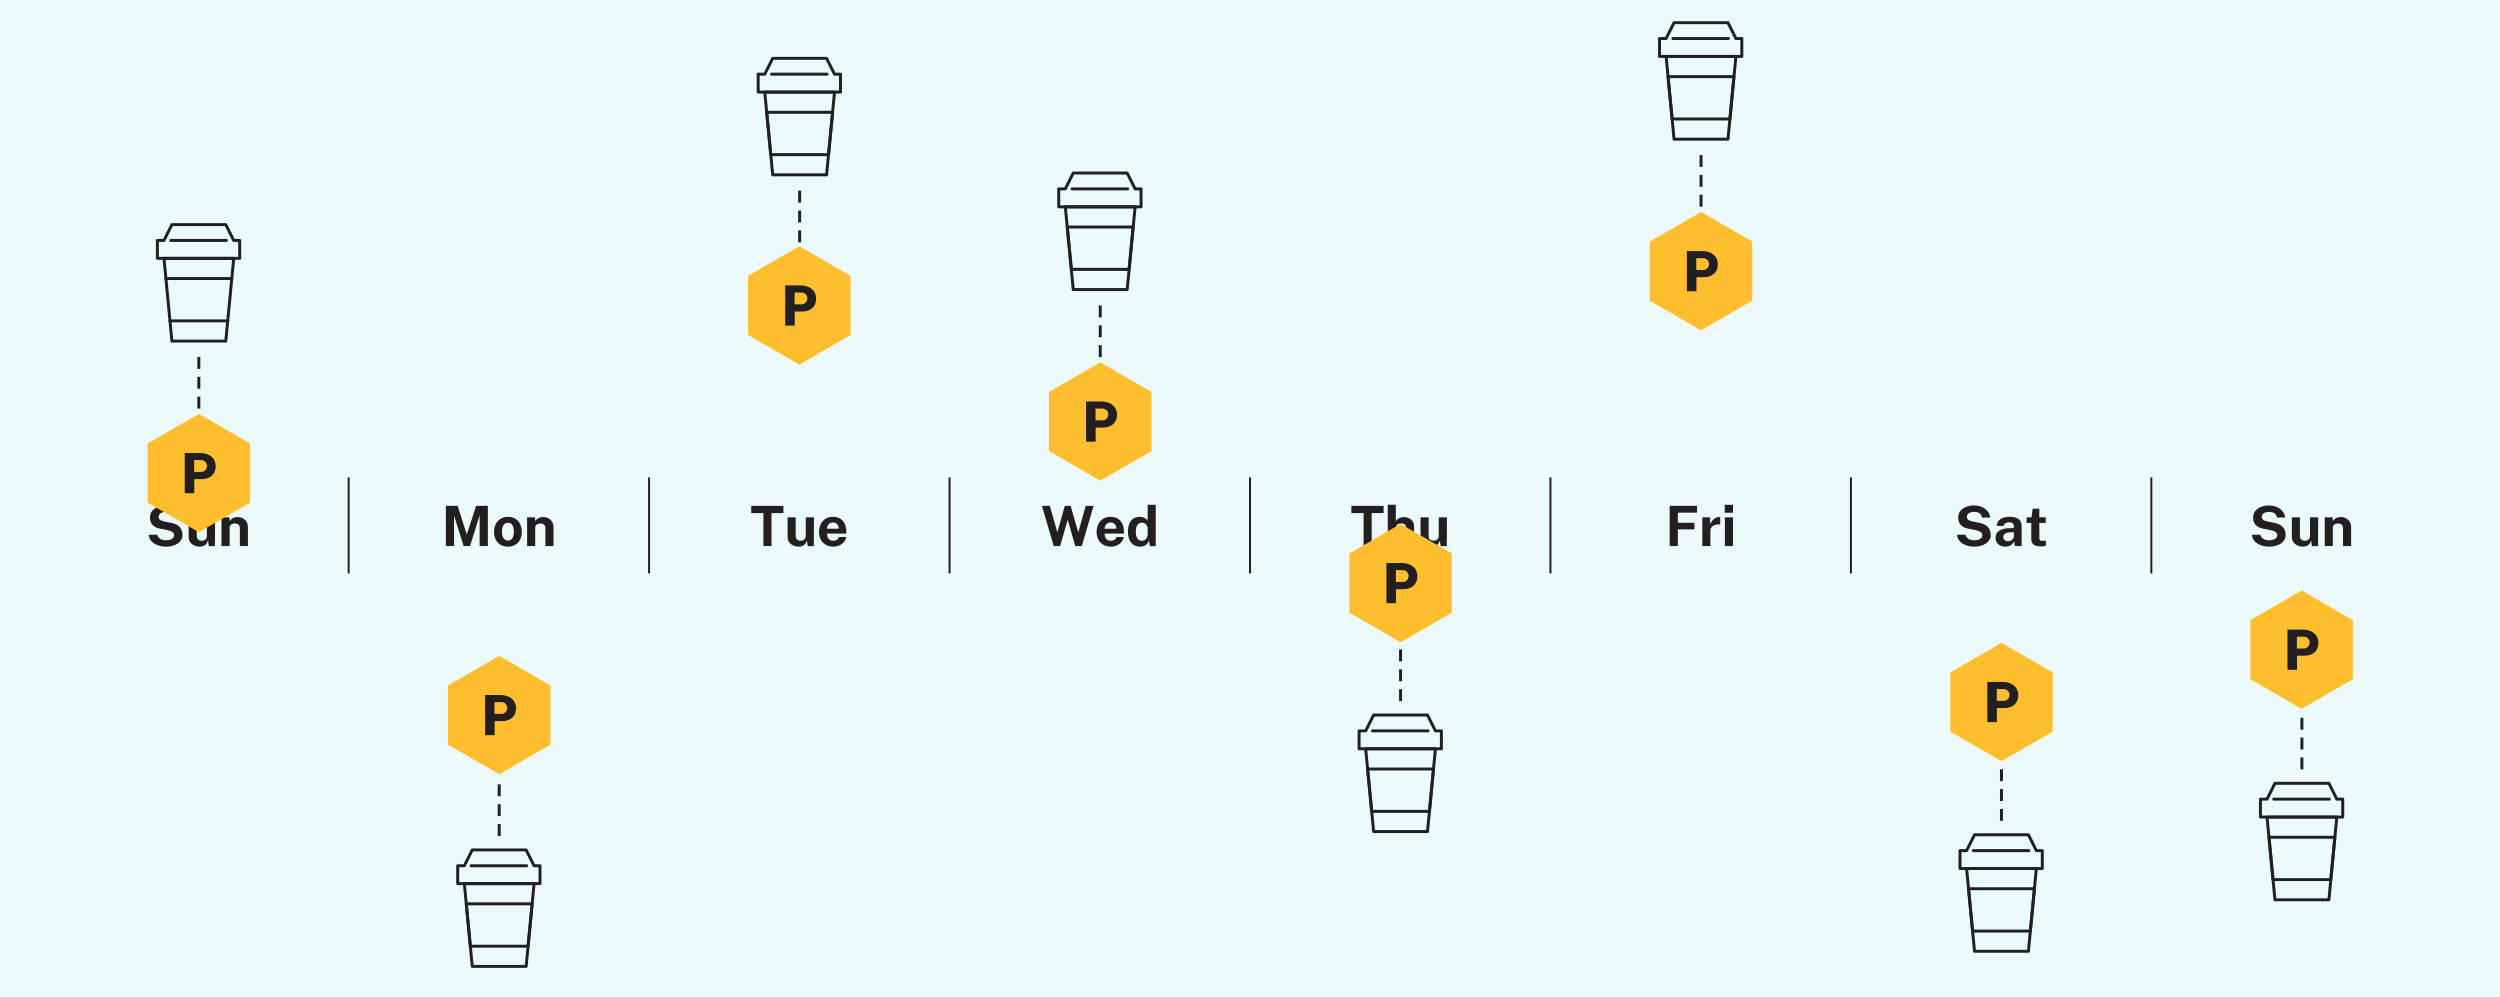 <?xml version="1.0" encoding="utf-8"?>
<!-- Generator: Adobe Illustrator 23.0.2, SVG Export Plug-In . SVG Version: 6.00 Build 0)  -->
<svg version="1.1" xmlns="http://www.w3.org/2000/svg" xmlns:xlink="http://www.w3.org/1999/xlink" x="0px" y="0px"
	 viewBox="0 0 630 251.13" style="enable-background:new 0 0 630 251.13;" xml:space="preserve">
<style type="text/css">
	.st0{fill:#EBF9FB;}
	.st1{fill:#231F20;}
	.st2{fill:none;stroke:#221F20;stroke-width:0.5;stroke-miterlimit:10;}
	.st3{fill:none;stroke:#221F20;stroke-width:0.75;stroke-linecap:round;stroke-linejoin:round;stroke-miterlimit:10;}
	.st4{fill:none;stroke:#221F20;stroke-width:0.75;stroke-miterlimit:10;stroke-dasharray:3,2;}
	.st5{fill:none;}
	.st6{fill:#FFBE2E;}
</style>
<g id="Layer_1">
	<rect x="0" class="st0" width="630" height="251.13"/>
	<g>
		<path class="st1" d="M37.47,134.77l2.13-0.04c0.2,0.91,1.06,1.42,2.19,1.42c1.15,0,2.09-0.41,2.09-1.27c0-0.76-0.76-1.11-1.75-1.3
			l-1.79-0.35c-1.55-0.29-2.54-1.19-2.55-2.76c-0.03-1.9,1.72-3.1,3.98-3.1c2.42,0,3.94,1.46,4.1,3.04l-2.07,0.03
			c-0.14-1.05-0.92-1.44-2-1.44c-1.11,0-1.82,0.5-1.82,1.23c0,0.6,0.32,0.94,1.43,1.18l1.75,0.36c2.52,0.48,2.83,2.06,2.83,3.11
			c0,1.62-1.68,2.88-4.17,2.88C39.75,137.75,37.69,136.8,37.47,134.77z"/>
		<path class="st1" d="M47.54,135.37v-5.01h2.05v4.76c0,0.78,0.6,1.15,1.25,1.15c0.73,0,1.29-0.45,1.29-1.19v-4.72h2.07l-0.04,7.26
			h-1.54l-0.22-1.48c-0.25,1.34-1.33,1.62-2.16,1.62C49.05,137.74,47.54,136.98,47.54,135.37z"/>
		<path class="st1" d="M55.82,130.37h2.02v0.94c0.43-0.53,0.95-1.01,2.1-1.01c1.33,0,2.54,0.97,2.54,2.48v4.83h-2.04v-4.58
			c0-0.71-0.53-1.12-1.21-1.12c-0.69,0-1.36,0.35-1.36,1.01v4.69h-2.05V130.37z"/>
	</g>
	<g>
		<path class="st1" d="M112.35,127.48h2.97l2.31,7.21l2.34-7.21h2.97v10.13h-2.07v-7.75l-2.42,7.75h-1.61l-2.42-7.7v7.7h-2.06
			V127.48z"/>
		<path class="st1" d="M124.49,134.04c0-2.27,1.42-3.81,3.52-3.81c2.18,0,3.49,1.6,3.49,3.8c0,2.19-1.33,3.73-3.5,3.73
			S124.49,136.23,124.49,134.04z M129.5,133.97c0-1.15-0.38-2.24-1.5-2.24c-1.13,0-1.51,1.09-1.51,2.24c0,1.12,0.38,2.25,1.51,2.25
			C129.14,136.23,129.5,135.09,129.5,133.97z"/>
		<path class="st1" d="M132.82,130.37h2.02v0.94c0.43-0.53,0.95-1.01,2.1-1.01c1.33,0,2.54,0.97,2.54,2.48v4.83h-2.04v-4.58
			c0-0.71-0.53-1.12-1.21-1.12c-0.69,0-1.36,0.35-1.36,1.01v4.69h-2.04V130.37z"/>
	</g>
	<g>
		<path class="st1" d="M189.31,127.48h8.11v1.82h-3v8.31h-2.04v-8.31h-3.07V127.48z"/>
		<path class="st1" d="M198.47,135.37v-5.01h2.04v4.76c0,0.78,0.6,1.15,1.25,1.15c0.73,0,1.29-0.45,1.29-1.19v-4.72h2.07l-0.04,7.26
			h-1.54l-0.22-1.48c-0.25,1.34-1.33,1.62-2.16,1.62C199.98,137.74,198.47,136.98,198.47,135.37z"/>
		<path class="st1" d="M209.95,136.27c0.7,0,1.22-0.27,1.47-0.95h1.83c-0.28,1.57-1.74,2.44-3.25,2.44c-2.14,0-3.61-1.43-3.61-3.68
			c0-2.17,1.29-3.84,3.5-3.84s3.38,1.5,3.38,3.67v0.56h-4.85C208.41,135.58,208.98,136.27,209.95,136.27z M211.36,133.24
			c0-0.88-0.49-1.58-1.47-1.58c-0.94,0-1.49,0.78-1.49,1.58H211.36z"/>
	</g>
	<g>
		<path class="st1" d="M272.61,137.61h-1.64l-1.91-6.63l-1.91,6.63h-1.61l-2.98-10.13h2l1.89,6.68l1.88-6.68h1.47l1.92,6.68
			l1.88-6.68h1.99L272.61,137.61z"/>
		<path class="st1" d="M279.9,136.27c0.7,0,1.22-0.27,1.47-0.95h1.83c-0.28,1.57-1.74,2.44-3.25,2.44c-2.14,0-3.61-1.43-3.61-3.68
			c0-2.17,1.29-3.84,3.5-3.84s3.38,1.5,3.38,3.67v0.56h-4.85C278.36,135.58,278.94,136.27,279.9,136.27z M281.32,133.24
			c0-0.88-0.49-1.58-1.47-1.58c-0.94,0-1.49,0.78-1.49,1.58H281.32z"/>
		<path class="st1" d="M284.24,134c0-2.3,1.06-3.77,2.91-3.77c0.76,0,1.53,0.25,2.06,0.94v-3.96h2.04v10.41h-1.48l-0.22-1.44
			c-0.32,0.92-0.99,1.58-2.25,1.58C285.38,137.75,284.24,136.35,284.24,134z M289.21,134.59v-1.53c-0.21-0.98-0.76-1.34-1.43-1.34
			c-0.88,0-1.55,0.6-1.55,2.24c0,1.68,0.67,2.33,1.54,2.33C288.6,136.28,289.21,135.58,289.21,134.59z"/>
	</g>
	<g>
		<path class="st1" d="M340.55,127.48h8.11v1.82h-3v8.31h-2.04v-8.31h-3.07V127.48z"/>
		<path class="st1" d="M349.71,127.2h2.03v4.12c0.35-0.5,0.94-1,2.09-1c1.39,0,2.52,0.91,2.52,2.27v5.01h-2.04v-4.72
			c0-0.62-0.55-0.98-1.2-0.98c-0.69,0-1.34,0.36-1.34,1.04v4.66h-2.05V127.2z"/>
		<path class="st1" d="M357.98,135.37v-5.01h2.04v4.76c0,0.78,0.6,1.15,1.25,1.15c0.73,0,1.29-0.45,1.29-1.19v-4.72h2.07l-0.04,7.26
			h-1.54l-0.22-1.48c-0.25,1.34-1.33,1.62-2.16,1.62C359.49,137.74,357.98,136.98,357.98,135.37z"/>
	</g>
	<g>
		<path class="st1" d="M427.65,127.48l-0.01,1.71h-4.82v2.55h4.17v1.67h-4.17v4.2h-2.06v-10.13H427.65z"/>
		<path class="st1" d="M428.98,130.37h1.97v1.78c0.41-1.05,1.32-1.92,2.54-1.92l0.01,1.93c-1.79-0.14-2.48,0.74-2.48,1.57v3.88
			h-2.04V130.37z"/>
		<path class="st1" d="M436.72,129.21h-2.09v-2h2.09V129.21z M436.71,137.61h-2.04v-7.24h2.04V137.61z"/>
	</g>
	<g>
		<path class="st1" d="M493.15,134.77l2.13-0.04c0.2,0.91,1.06,1.42,2.18,1.42c1.15,0,2.09-0.41,2.09-1.27
			c0-0.76-0.76-1.11-1.75-1.3l-1.79-0.35c-1.56-0.29-2.54-1.19-2.55-2.76c-0.03-1.9,1.72-3.1,3.98-3.1c2.42,0,3.94,1.46,4.1,3.04
			l-2.07,0.03c-0.14-1.05-0.92-1.44-2-1.44c-1.11,0-1.82,0.5-1.82,1.23c0,0.6,0.32,0.94,1.43,1.18l1.75,0.36
			c2.52,0.48,2.83,2.06,2.83,3.11c0,1.62-1.68,2.88-4.17,2.88C495.43,137.75,493.37,136.8,493.15,134.77z"/>
		<path class="st1" d="M502.88,135.54c0-1.58,1.15-2.42,3.71-2.45l0.9-0.01v-0.43c0-0.69-0.43-1.04-1.21-1.04
			c-0.59,0.01-1.2,0.28-1.42,0.92h-1.69c0.07-1.5,1.4-2.3,3.21-2.3c2.21,0,3.07,0.91,3.07,2.28v5.1h-1.71l-0.17-1.23
			c-0.49,1.05-1.23,1.37-2.24,1.37C503.94,137.75,502.88,136.95,502.88,135.54z M507.49,135.19v-1.07l-0.73,0.01
			c-1.02,0.01-1.93,0.31-1.93,1.19c0,0.69,0.52,1.08,1.19,1.08C506.76,136.41,507.49,135.82,507.49,135.19z"/>
		<path class="st1" d="M513.91,131.78l0.01,3.84c0,0.55,0.22,0.66,0.56,0.66h1.08v1.23c-0.2,0.08-0.57,0.18-1.27,0.18
			c-1.91,0-2.41-0.8-2.41-1.96v-3.95h-1.18v-1.42h1.25l0.28-2.18h1.68v2.17h1.61v1.43H513.91z"/>
	</g>
	<g>
		<path class="st1" d="M567.47,134.77l2.13-0.04c0.2,0.91,1.06,1.42,2.18,1.42c1.15,0,2.09-0.41,2.09-1.27
			c0-0.76-0.76-1.11-1.75-1.3l-1.79-0.35c-1.56-0.29-2.54-1.19-2.55-2.76c-0.03-1.9,1.72-3.1,3.98-3.1c2.42,0,3.94,1.46,4.1,3.04
			l-2.07,0.03c-0.14-1.05-0.92-1.44-2-1.44c-1.11,0-1.82,0.5-1.82,1.23c0,0.6,0.32,0.94,1.43,1.18l1.75,0.36
			c2.52,0.48,2.83,2.06,2.83,3.11c0,1.62-1.68,2.88-4.17,2.88C569.75,137.75,567.69,136.8,567.47,134.77z"/>
		<path class="st1" d="M577.54,135.37v-5.01h2.04v4.76c0,0.78,0.6,1.15,1.25,1.15c0.73,0,1.29-0.45,1.29-1.19v-4.72h2.07l-0.04,7.26
			h-1.54l-0.22-1.48c-0.25,1.34-1.33,1.62-2.16,1.62C579.05,137.74,577.54,136.98,577.54,135.37z"/>
		<path class="st1" d="M585.82,130.37h2.02v0.94c0.43-0.53,0.95-1.01,2.1-1.01c1.33,0,2.54,0.97,2.54,2.48v4.83h-2.04v-4.58
			c0-0.71-0.53-1.12-1.21-1.12c-0.69,0-1.36,0.35-1.36,1.01v4.69h-2.04V130.37z"/>
	</g>
	<g>
		<line class="st2" x1="87.86" y1="120.32" x2="87.86" y2="144.5"/>
		<line class="st2" x1="163.57" y1="120.32" x2="163.57" y2="144.5"/>
		<line class="st2" x1="239.29" y1="120.32" x2="239.29" y2="144.5"/>
		<line class="st2" x1="315" y1="120.32" x2="315" y2="144.5"/>
		<line class="st2" x1="390.71" y1="120.32" x2="390.71" y2="144.5"/>
		<line class="st2" x1="466.43" y1="120.32" x2="466.43" y2="144.5"/>
		<line class="st2" x1="542.14" y1="120.32" x2="542.14" y2="144.5"/>
	</g>
	<g>
		<g>
			<line class="st3" x1="58.42" y1="70.19" x2="41.81" y2="70.19"/>
			<line class="st3" x1="42.83" y1="80.86" x2="57.39" y2="80.86"/>
			<polygon class="st3" points="41.32,65.1 58.9,65.1 56.9,85.95 43.32,85.95 			"/>
			<polygon class="st3" points="58.9,60.59 56.9,56.6 43.32,56.6 41.32,60.59 39.66,60.59 39.66,65.1 60.4,65.1 60.4,60.59 			"/>
			<line class="st3" x1="43.03" y1="60.59" x2="57.03" y2="60.59"/>
		</g>
		<g>
			<line class="st4" x1="50.11" y1="89.96" x2="50.11" y2="103.47"/>
			<line class="st5" x1="50.11" y1="85.95" x2="50.11" y2="106.48"/>
		</g>
	</g>
	<g>
		<g>
			<polygon class="st3" points="208.79,38.97 209.82,28.3 193.21,28.3 194.23,38.97 			"/>
			<polygon class="st3" points="192.72,23.21 210.3,23.21 208.3,44.06 194.72,44.06 			"/>
			<polygon class="st3" points="210.3,18.69 208.3,14.7 194.72,14.7 192.72,18.69 191.06,18.69 191.06,23.21 211.8,23.21 
				211.8,18.69 			"/>
			<line class="st3" x1="194.43" y1="18.69" x2="208.43" y2="18.69"/>
		</g>
		<g>
			<line class="st4" x1="201.51" y1="48.06" x2="201.51" y2="61.57"/>
			<line class="st5" x1="201.51" y1="44.06" x2="201.51" y2="64.58"/>
		</g>
	</g>
	<g>
		<g>
			<polygon class="st3" points="133.08,238.44 134.1,227.77 117.5,227.77 118.52,238.44 			"/>
			<polygon class="st3" points="117.01,222.68 134.59,222.68 132.59,243.53 119.01,243.53 			"/>
			<polygon class="st3" points="134.59,218.17 132.59,214.18 119.01,214.18 117.01,218.17 115.34,218.17 115.34,222.68 
				136.08,222.68 136.08,218.17 			"/>
			<line class="st3" x1="118.71" y1="218.17" x2="132.72" y2="218.17"/>
		</g>
		<g>
			<line class="st4" x1="125.8" y1="197.66" x2="125.8" y2="211.17"/>
			<line class="st5" x1="125.8" y1="193.65" x2="125.8" y2="214.18"/>
		</g>
	</g>
	<g>
		<g>
			<polygon class="st3" points="360.22,204.46 361.24,193.79 344.64,193.79 345.66,204.46 			"/>
			<polygon class="st3" points="344.15,188.7 361.73,188.7 359.73,209.55 346.15,209.55 			"/>
			<polygon class="st3" points="361.73,184.18 359.73,180.19 346.15,180.19 344.15,184.18 342.49,184.18 342.49,188.7 363.23,188.7 
				363.23,184.18 			"/>
			<line class="st3" x1="345.86" y1="184.18" x2="359.86" y2="184.18"/>
		</g>
		<g>
			<line class="st4" x1="352.94" y1="163.67" x2="352.94" y2="177.18"/>
			<line class="st5" x1="352.94" y1="159.66" x2="352.94" y2="180.19"/>
		</g>
	</g>
	<g>
		<g>
			<polygon class="st3" points="511.65,234.63 512.67,223.96 496.07,223.96 497.09,234.63 			"/>
			<polygon class="st3" points="495.58,218.87 513.16,218.87 511.16,239.72 497.58,239.72 			"/>
			<polygon class="st3" points="513.16,214.36 511.16,210.36 497.58,210.36 495.58,214.36 493.92,214.36 493.92,218.87 
				514.66,218.87 514.66,214.36 			"/>
			<line class="st3" x1="497.28" y1="214.36" x2="511.29" y2="214.36"/>
		</g>
		<g>
			<line class="st4" x1="504.37" y1="193.85" x2="504.37" y2="207.36"/>
			<line class="st5" x1="504.37" y1="189.84" x2="504.37" y2="210.36"/>
		</g>
	</g>
	<g>
		<g>
			<polygon class="st3" points="587.36,221.66 588.39,210.99 571.78,210.99 572.8,221.66 			"/>
			<polygon class="st3" points="571.29,205.9 588.88,205.9 586.88,226.75 573.29,226.75 			"/>
			<polygon class="st3" points="588.88,201.38 586.88,197.39 573.29,197.39 571.29,201.38 569.63,201.38 569.63,205.9 590.37,205.9 
				590.37,201.38 			"/>
			<line class="st3" x1="573" y1="201.38" x2="587" y2="201.38"/>
		</g>
		<g>
			<line class="st4" x1="580.08" y1="180.88" x2="580.08" y2="194.38"/>
			<line class="st5" x1="580.08" y1="176.87" x2="580.08" y2="197.39"/>
		</g>
	</g>
	<g>
		<g>
			<polygon class="st3" points="284.53,67.88 285.56,57.21 268.95,57.21 269.98,67.88 			"/>
			<polygon class="st3" points="268.46,52.12 286.05,52.12 284.05,72.97 270.46,72.97 			"/>
			<polygon class="st3" points="286.05,47.6 284.05,43.61 270.46,43.61 268.46,47.6 266.8,47.6 266.8,52.12 287.54,52.12 
				287.54,47.6 			"/>
			<line class="st3" x1="270.17" y1="47.6" x2="284.17" y2="47.6"/>
		</g>
		<g>
			<line class="st4" x1="277.26" y1="76.98" x2="277.26" y2="90.48"/>
			<line class="st5" x1="277.26" y1="72.97" x2="277.26" y2="93.49"/>
		</g>
	</g>
	<g>
		<g>
			<polygon class="st3" points="435.94,29.98 436.96,19.31 420.35,19.31 421.38,29.98 			"/>
			<polygon class="st3" points="419.86,14.22 437.45,14.22 435.45,35.07 421.86,35.07 			"/>
			<polygon class="st3" points="437.45,9.71 435.45,5.71 421.86,5.71 419.86,9.71 418.2,9.71 418.2,14.22 438.94,14.22 438.94,9.71 
							"/>
			<line class="st3" x1="421.57" y1="9.71" x2="435.57" y2="9.71"/>
		</g>
		<g>
			<line class="st4" x1="428.66" y1="39.08" x2="428.66" y2="52.59"/>
			<line class="st5" x1="428.66" y1="35.07" x2="428.66" y2="55.6"/>
		</g>
	</g>
	<polygon class="st6" points="592.91,156.26 580,148.8 567.09,156.26 567.09,171.17 580,178.63 592.91,171.17 	"/>
	<g>
		<path class="st1" d="M576.44,158.66h3.88c2.21,0,3.92,1.21,3.92,3.38c0,2-1.41,3.21-3.61,3.21h-1.78v3.54h-2.41V158.66z
			 M580.56,163.44c0.84,0,1.47-0.7,1.47-1.53c0-0.85-0.7-1.46-1.5-1.46h-1.71v2.98H580.56z"/>
	</g>
	<polygon class="st6" points="517.28,169.45 504.37,162 491.46,169.45 491.46,184.36 504.37,191.82 517.28,184.36 	"/>
	<g>
		<path class="st1" d="M500.81,171.85h3.88c2.21,0,3.92,1.21,3.92,3.38c0,2-1.42,3.21-3.62,3.21h-1.78v3.54h-2.41V171.85z
			 M504.93,176.63c0.84,0,1.47-0.7,1.47-1.53c0-0.85-0.7-1.46-1.5-1.46h-1.71v2.98H504.93z"/>
	</g>
	<polygon class="st6" points="441.57,60.87 428.66,53.41 415.74,60.87 415.74,75.78 428.66,83.24 441.57,75.78 	"/>
	<g>
		<path class="st1" d="M425.09,63.27h3.88c2.21,0,3.92,1.21,3.92,3.38c0,2-1.42,3.21-3.61,3.21h-1.78v3.54h-2.41V63.27z
			 M429.21,68.05c0.84,0,1.47-0.7,1.47-1.53c0-0.85-0.7-1.46-1.5-1.46h-1.71v2.98H429.21z"/>
	</g>
	<polygon class="st6" points="365.86,139.48 352.94,132.03 340.03,139.48 340.03,154.39 352.94,161.85 365.86,154.39 	"/>
	<g>
		<path class="st1" d="M349.38,141.88h3.88c2.21,0,3.92,1.21,3.92,3.38c0,2-1.42,3.21-3.61,3.21h-1.78v3.54h-2.41V141.88z
			 M353.5,146.66c0.84,0,1.47-0.7,1.47-1.53c0-0.85-0.7-1.46-1.5-1.46h-1.71v2.98H353.5z"/>
	</g>
	<polygon class="st6" points="290.17,98.76 277.26,91.31 264.34,98.76 264.34,113.68 277.26,121.13 290.17,113.68 	"/>
	<g>
		<path class="st1" d="M273.69,101.17h3.88c2.21,0,3.92,1.21,3.92,3.38c0,2-1.42,3.21-3.61,3.21h-1.78v3.54h-2.41V101.17z
			 M277.81,105.94c0.84,0,1.47-0.7,1.47-1.53c0-0.85-0.7-1.46-1.5-1.46h-1.71v2.98H277.81z"/>
	</g>
	<polygon class="st6" points="214.34,69.52 201.43,62.06 188.51,69.52 188.51,84.43 201.43,91.89 214.34,84.43 	"/>
	<g>
		<path class="st1" d="M197.87,71.92h3.88c2.21,0,3.92,1.21,3.92,3.38c0,2-1.42,3.21-3.61,3.21h-1.78v3.54h-2.41V71.92z
			 M201.98,76.7c0.84,0,1.47-0.7,1.47-1.53c0-0.85-0.7-1.46-1.5-1.46h-1.71v2.98H201.98z"/>
	</g>
	<polygon class="st6" points="138.71,172.73 125.8,165.28 112.88,172.73 112.88,187.65 125.8,195.1 138.71,187.65 	"/>
	<g>
		<path class="st1" d="M122.24,175.14h3.88c2.21,0,3.92,1.21,3.92,3.38c0,2-1.41,3.21-3.61,3.21h-1.78v3.54h-2.41V175.14z
			 M126.35,179.91c0.84,0,1.47-0.7,1.47-1.53c0-0.85-0.7-1.46-1.5-1.46h-1.71v2.98H126.35z"/>
	</g>
	<polygon class="st6" points="63.03,111.75 50.11,104.29 37.2,111.75 37.2,126.66 50.11,134.12 63.03,126.66 	"/>
	<g>
		<path class="st1" d="M46.55,114.15h3.88c2.21,0,3.92,1.21,3.92,3.38c0,2-1.42,3.21-3.61,3.21h-1.78v3.54h-2.41V114.15z
			 M50.67,118.93c0.84,0,1.47-0.7,1.47-1.53c0-0.85-0.7-1.46-1.5-1.46h-1.71v2.98H50.67z"/>
	</g>
</g>
<g id="Layer_2">
</g>
</svg>
